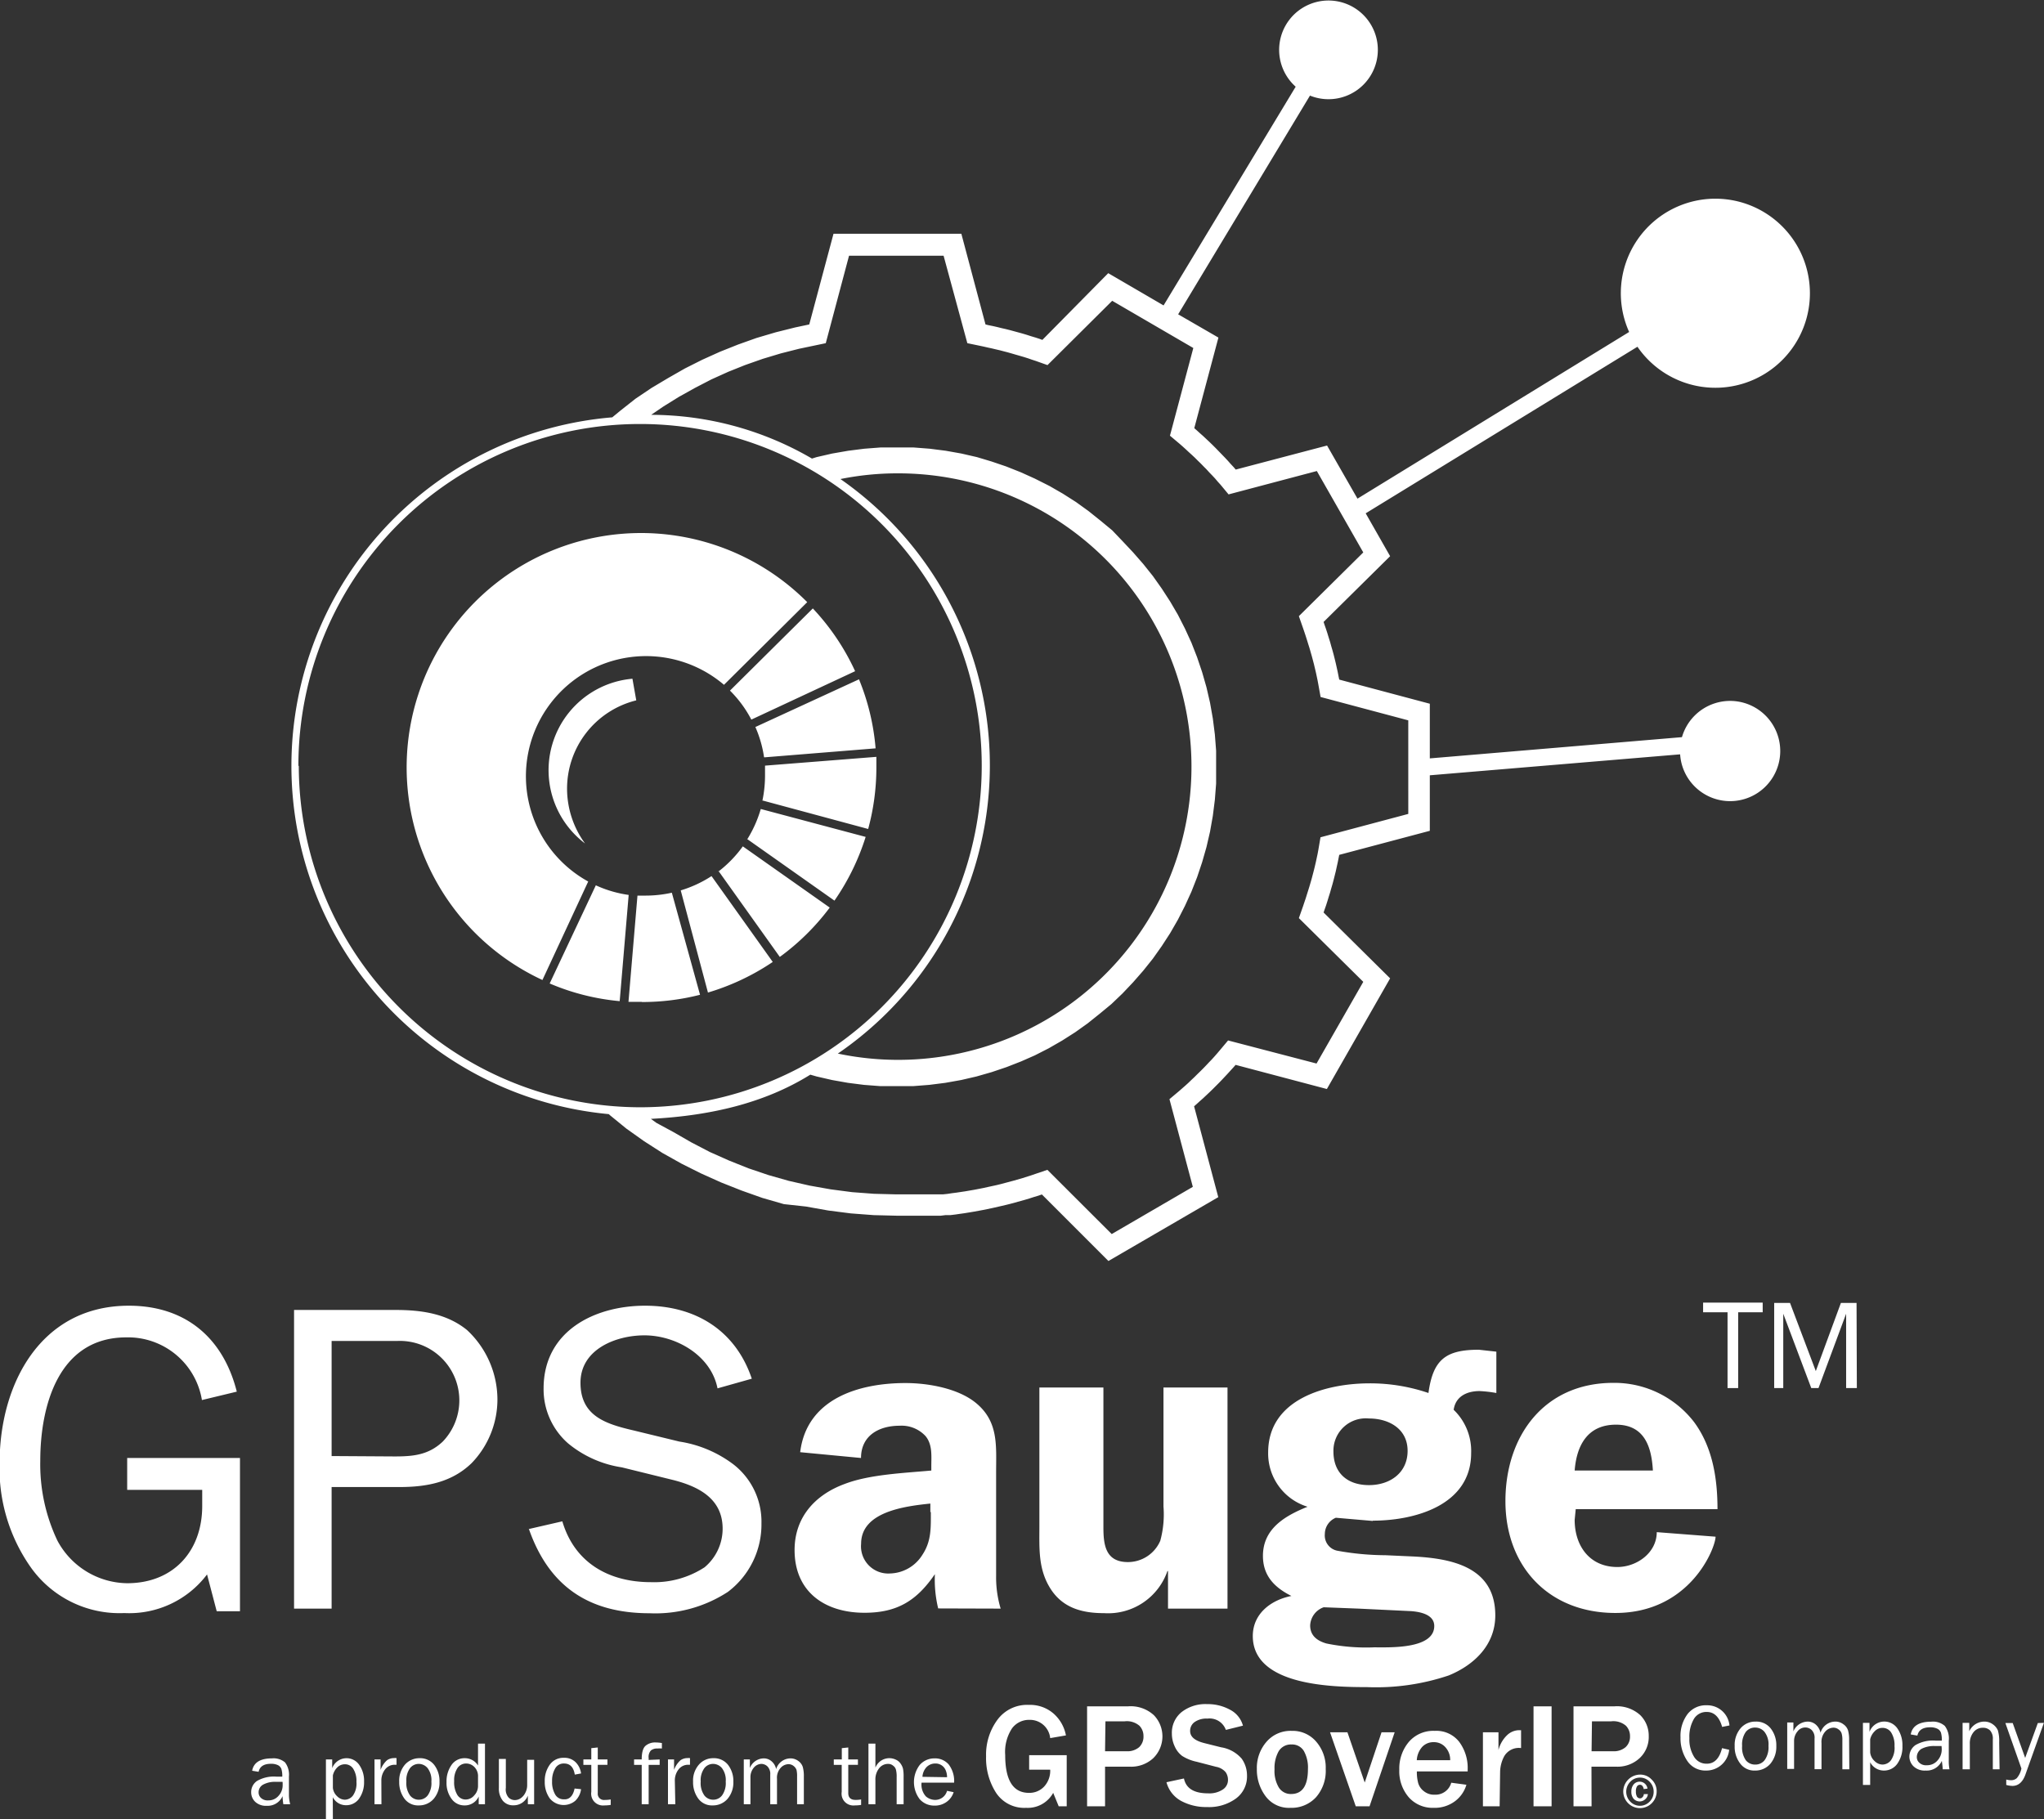 <svg id="Ebene_1" data-name="Ebene 1" xmlns="http://www.w3.org/2000/svg" viewBox="0 0 211.66 188.41"><rect x="0" y="0" width="211.66" height="188.41" fill="#333333" stroke="none"/><defs><style>.cls-1,.cls-2{fill:#fff;}.cls-1{fill-rule:evenodd;}</style></defs><path class="cls-1" d="M73.54,106.37l-4.79,10.19A24,24,0,0,0,76,118.39l.93-11a12.18,12.18,0,0,1-3.41-1ZM86.8,85.63l8.62-8.56A24.27,24.27,0,1,0,68,116.2L72.74,106A12.44,12.44,0,1,1,86.8,85.63Zm2.86,3.59,10.72-5A24.21,24.21,0,0,0,96,77.72l-8.58,8.51a12.07,12.07,0,0,1,2.21,3ZM91,93.14l11.5-.93a24,24,0,0,0-1.72-7.15L90.05,90a12.14,12.14,0,0,1,.9,3.13Zm-.13,4.49,10.86,2.93a24.2,24.2,0,0,0,.85-6.35c0-.37,0-.75,0-1.12L91.05,94c0,.32,0,.65,0,1a12.59,12.59,0,0,1-.27,2.62Zm-1.63,4,9,6.35a24.39,24.39,0,0,0,3.23-6.6L90.61,98.49a12.59,12.59,0,0,1-1.42,3.17Zm-3,3.29,6.34,8.89a24.32,24.32,0,0,0,5.17-5.11l-9-6.34A12.48,12.48,0,0,1,86.18,105Zm-3.92,2,2.82,10.58a24.46,24.46,0,0,0,6.71-3.17l-6.34-8.89a12.38,12.38,0,0,1-3.19,1.48Zm-4,11.56a24.13,24.13,0,0,0,6-.75L81.4,107.16a12.55,12.55,0,0,1-2.76.3l-.8,0-.93,11c.44,0,.89,0,1.34,0ZM95.73,126l.66.19,1.61.37,1.64.29,1.65.21,1.69.13,1.7,0,1.71,0,1.67-.13,1.66-.21,1.63-.29,1.6-.37,1.57-.45,1.54-.52,1.51-.59L119,124l1.43-.73,1.39-.8,1.35-.86,1.29-.92,1.25-1,1.21-1,1.15-1.1,1.09-1.15,1.05-1.2,1-1.25.92-1.3.87-1.34.8-1.39.73-1.43.67-1.47.59-1.5.52-1.55.45-1.57.37-1.6.29-1.64.21-1.66.13-1.68,0-1.71,0-1.7-.13-1.68-.21-1.65-.29-1.64-.37-1.6-.45-1.57-.52-1.54-.59-1.51-.67-1.46-.73-1.43L133,77l-.87-1.34-.92-1.3-1-1.25-1.05-1.2-1.09-1.16L127,69.63l-1.21-1-1.25-1-1.29-.93-1.35-.86-1.39-.8L119,64.28l-1.46-.66-1.51-.6-1.53-.52L113,62.05l-1.61-.37-1.63-.29-1.65-.21-1.68-.13-1.71,0-1.7,0-1.69.13-1.66.21L98,61.68l-1.61.37-.48.15a33.18,33.18,0,0,0-16.65-4.53l1.26-.86,1.61-1,1.67-.93L85.5,54l1.75-.79L89,52.51l1.82-.64,1.86-.56,1.89-.48,2.77-.58,2.41-9.06h9.79L112,50.25l1.25.26.43.09.43.1.42.09.42.1.43.1.42.11.42.11.42.12.41.12.42.12.41.12.41.13.4.14.4.13,1.21.43L127,45.86l8.4,4.89-2.42,9.08,1,.84.32.28.32.29.31.29.32.29.31.29.3.3.31.3.3.31.3.3.29.32.3.31.29.31.28.33.29.32.83,1,9.14-2.42L153,71.92l-6.67,6.6.43,1.23.14.41.14.42.13.41.13.42.13.41.12.42.12.42.11.41.11.42.1.42.1.42.09.42.09.43.08.43.23,1.28,9.08,2.42V99l-9.09,2.42-.22,1.29-.08.43-.09.42-.09.42-.1.43-.1.41-.11.42-.11.42-.12.42-.12.41-.13.42-.13.41-.13.42-.14.41-.14.42-.43,1.22,6.67,6.6-4.84,8.46L139,122.46l-.84,1-.28.33-.28.32-.29.32-.3.31-.29.31-.3.31-.3.3-.31.3-.3.3-.31.29-.31.3-.32.29-.32.28-.32.28-1,.84,2.42,9.08-8.4,4.89-6.66-6.65-1.24.42-.44.15-.44.14-.44.14-.45.13-.45.13-.45.12-.45.12-.45.12-.45.11-.46.1-.46.1-.45.1-.46.09-.46.09-.47.08-.46.08-.47.07-.47.07-.47.06-.46.07-.48.05-.47,0-.47,0-.48,0-.48,0-.48,0-.48,0h-.48l-.48,0h-1l-2.31-.06-2.26-.17-2.22-.29-2.19-.39-2.15-.49-2.11-.6-2.07-.7-2-.8-2-.89-1.92-1-1.86-1.07L79.81,131l-.58-.42c6.1-.32,11.72-1.6,16.5-4.57Zm-53-32a35.38,35.38,0,1,1,35.38,35.38A35.41,35.41,0,0,1,42.77,94.05Zm55.86,29.82a36.16,36.16,0,0,0,.27-59.5,29.74,29.74,0,0,1,5.93-.59,30.37,30.37,0,1,1-6.2,60.09ZM138,138.68l-11.39,6.62-6.89-6.89-.38.13-.47.14-.46.15-.47.14-.47.13-.47.13-.47.13-.48.12-.47.11-.48.11-.48.11-.48.1-.48.1-.49.09-.49.09-.48.08-.49.08-.5.07-.48.07-.5.06-.5,0-.49.06-.5,0-.5,0-.5,0-.5,0-.51,0-.5,0h-1.53l-2.4-.06-2.37-.18-2.34-.3-2.3-.41L93,139.41l-2.22-.64L88.61,138l-2.12-.84-2.07-.93-2-1-2-1.12-1.9-1.22-1.83-1.3L75,130.21l-.13-.12a36.22,36.22,0,0,1,.36-72.16l.85-.7L77.64,56l1.65-1.11L81,53.87l1.75-1,1.79-.9,1.84-.83,1.88-.75,1.91-.68,2-.59,2-.5,1.46-.31,2.51-9.39h13.24l2.5,9.39.33.08.45.09.44.1.44.11.44.1.44.11.44.12.44.12.44.12.43.13.43.14.44.13.43.14.3.11L126.59,43l5.73,3.34L146,23.69a5.11,5.11,0,1,1,1.48.92L133.83,47.26,138,49.67l-2.5,9.38.25.22.33.3.34.3.33.31.33.31.32.31.32.32.32.33.31.32.31.32.31.33.3.34.31.33.21.25,9.46-2.49,3.15,5.5,28.13-17.26a9.79,9.79,0,1,1,.86,1.53L153.25,67.87l2.53,4.44-6.89,6.81.11.33.15.43.14.43.13.43.14.44.12.44.13.44.12.44.11.44.11.45.1.45.1.45.09.46.07.34,9.38,2.5v5.66L186,91.05a5.19,5.19,0,1,1-.08,2.56,5.62,5.62,0,0,1-.11-.78L159.89,95v5.75l-9.38,2.49-.07.35-.09.45-.1.45-.1.46-.11.44-.11.44-.12.45-.13.44-.12.43-.14.44-.13.43-.14.44-.15.43-.11.32,6.89,6.82-6.55,11.46-9.45-2.5-.22.25-.31.34-.3.33-.31.33-.31.33-.31.32-.32.32-.32.32-.32.31-.33.31-.33.31-.34.3-.33.3-.25.22,2.5,9.39ZM174.89,167c.2-2.61,1.34-4.75,4.28-4.75s3.68,2.27,3.82,4.75Zm14.79,4c0-3.08-.47-6.36-2.41-9a10.42,10.42,0,0,0-8.37-4.08c-7.16,0-11.18,5.48-11.18,12.25s4.49,11.58,11.39,11.58c7.76,0,10.37-6.76,10.37-7.9l-6.09-.47c0,2.14-2.07,3.61-4.08,3.61-2.88,0-4.42-2.2-4.42-4.88L175,171ZM154,172.19c4.34,0,10.17-1.6,10.17-7a5.91,5.91,0,0,0-1.81-4.48c.2-1.41,1.4-1.94,2.68-1.94a13.39,13.39,0,0,1,1.74.2v-4.28l-1.81-.2c-3.41,0-4.75,1-5.22,4.48a18.74,18.74,0,0,0-6.09-1c-4.48,0-10.51,1.6-10.51,7.16a5.77,5.77,0,0,0,4.08,5.62c-2.34.94-4.62,2.27-4.62,5.09,0,2.07,1.21,3.28,2.95,4.15-2.08.4-4,1.81-4,4.15,0,5.15,8.24,5.29,11.85,5.29a23.57,23.57,0,0,0,8.44-1.21c2.61-1.07,4.82-3.14,4.82-6.22,0-5-4.49-5.9-8.51-6.1l-2.87-.13a28.48,28.48,0,0,1-5-.47,1.61,1.61,0,0,1-1.27-1.74,1.82,1.82,0,0,1,1.14-1.67l3.82.33Zm3.94,9.37c.94.07,2.41.34,2.41,1.54,0,2.41-4.62,2.21-6.22,2.21a20.41,20.41,0,0,1-4.95-.4c-.94-.27-1.68-.8-1.68-1.87a2.09,2.09,0,0,1,1.4-1.88l3.62.14,5.42.26Zm-4.35-19.95c2.08,0,4,1.08,4,3.35s-1.81,3.55-4,3.55-3.68-1.21-3.68-3.48a3.35,3.35,0,0,1,3.68-3.42ZM138.94,181.3V158.4h-6.63v12.32a10.4,10.4,0,0,1-.33,3.55,3.65,3.65,0,0,1-3.35,2.21c-2.34,0-2.54-1.81-2.54-3.62V158.4h-6.63v14.46c0,2.21-.13,4.35,1.14,6.36s3.28,2.55,5.56,2.55a6.5,6.5,0,0,0,6.56-4.36h.06v3.89Zm-30.72-10c0,1.6.07,3-.87,4.42a4.06,4.06,0,0,1-3.35,1.94,2.82,2.82,0,0,1-3-3.08c0-3.35,4.62-3.89,7.17-4.16v.88Zm7.23,10a11.27,11.27,0,0,1-.47-3.42V167.17c0-2.74.27-5.22-2.08-7.16-1.87-1.54-5-2.07-7.3-2.07-4.81,0-10.23,1.6-10.91,7.16l6.3.6c0-2.28,1.8-3.34,4-3.34a3.38,3.38,0,0,1,2.67,1.06c.74.87.61,2.08.61,3.08V167c-2.81.26-6.43.4-9,1.4-3.08,1.14-5.16,3.48-5.16,6.83,0,4.35,3.15,6.5,7.24,6.5,3.41,0,5.42-1.27,7.29-4a12.71,12.71,0,0,0,.34,3.55ZM66.58,173c2.08,6,6.23,8.78,12.52,8.78a13.75,13.75,0,0,0,8.1-2.21,8.75,8.75,0,0,0,3.48-7.1,7.51,7.51,0,0,0-2.88-6.09A12.39,12.39,0,0,0,82.18,164l-4.69-1.14c-2.88-.67-5.55-1.47-5.55-4.95S75.62,153,78.56,153c3.28,0,6.9,2.08,7.57,5.49l3.55-1c-1.68-5-5.83-7.56-11.05-7.56s-10.51,2.61-10.51,8.57a7.44,7.44,0,0,0,2.54,5.69,11.39,11.39,0,0,0,5.56,2.48l5.15,1.27c2.75.67,5.29,1.94,5.29,5.08a5.21,5.21,0,0,1-1.87,4,9.55,9.55,0,0,1-5.56,1.54c-4.35,0-7.9-2-9.17-6.3l-3.48.8ZM46.17,165.5V153.58H53A6.16,6.16,0,0,1,57.68,164c-1.48,1.4-3.08,1.54-5,1.54Zm0,15.8V168.71h7c2.81,0,5.42-.47,7.49-2.47a9.49,9.49,0,0,0,2.68-6.57,9.85,9.85,0,0,0-3.15-7.22c-2.14-1.74-4.81-2.08-7.42-2.08H42.28V181.3Zm-9.44-15.6H25V169h7.77v1.67c0,4.69-3,8-7.77,8a8.31,8.31,0,0,1-7.23-4.42A18.41,18.41,0,0,1,16,166c0-5.69,1.88-12.79,8.91-12.79a7.75,7.75,0,0,1,7.83,6.49l3.61-.87c-1.4-5.55-5.29-8.9-11.18-8.9-9.17,0-13.38,8.17-13.38,16.27A17.76,17.76,0,0,0,15,177a11.26,11.26,0,0,0,9.7,4.76,10.09,10.09,0,0,0,8.57-4l1,3.81h2.41V165.7Z" transform="translate(-11.83 -14.71)"/><path class="cls-1" d="M77.72,87.24a9.42,9.42,0,0,0-7.17,9.17,9.65,9.65,0,0,0,1.86,5.65A9.51,9.51,0,0,1,77.32,85l.4,2.26Z" transform="translate(-11.83 -14.71)"/><path class="cls-2" d="M41.88,201.56h-.71a6.51,6.51,0,0,1-.08-.84,1.68,1.68,0,0,1-1.63,1,1.62,1.62,0,0,1-1.2-.41,1.35,1.35,0,0,1-.42-1,1.39,1.39,0,0,1,.6-1.16,3.48,3.48,0,0,1,2-.45h.62a2.49,2.49,0,0,0-.09-.79.73.73,0,0,0-.36-.4,1.62,1.62,0,0,0-.72-.14c-.74,0-1.16.28-1.28.83l-.67-.11c.16-.86.85-1.28,2.05-1.28a1.83,1.83,0,0,1,1.36.42,2.12,2.12,0,0,1,.4,1.47v2A4.28,4.28,0,0,0,41.88,201.56Zm-.79-2.32-.67,0a2.58,2.58,0,0,0-1.33.28.9.9,0,0,0-.48.82.77.77,0,0,0,.26.58,1,1,0,0,0,.74.24,1.36,1.36,0,0,0,1.07-.48,1.6,1.6,0,0,0,.42-1.11C41.1,199.45,41.1,199.35,41.09,199.24Z" transform="translate(-11.83 -14.71)"/><path class="cls-2" d="M46.3,203.12h-.72v-6.2h.65v.9a1.59,1.59,0,0,1,2.79-.35,2.85,2.85,0,0,1,.51,1.74A2.93,2.93,0,0,1,49,201a1.62,1.62,0,0,1-1.33.66,1.53,1.53,0,0,1-1.38-.83Zm0-4.55v1.3a1.39,1.39,0,0,0,.45.87,1.15,1.15,0,0,0,.78.35,1.08,1.08,0,0,0,.84-.42,2.17,2.17,0,0,0,.37-1.43,2.36,2.36,0,0,0-.33-1.35,1,1,0,0,0-.88-.47,1.1,1.1,0,0,0-.78.33A1.7,1.7,0,0,0,46.3,198.57Z" transform="translate(-11.83 -14.71)"/><path class="cls-2" d="M51.33,201.56h-.72v-4.64h.63V198a2.44,2.44,0,0,1,.67-1,1.25,1.25,0,0,1,.69-.22,1.62,1.62,0,0,1,.29,0v.69h-.15a1.24,1.24,0,0,0-1,.44,1.85,1.85,0,0,0-.42,1.17Z" transform="translate(-11.83 -14.71)"/><path class="cls-2" d="M55.2,201.68a1.75,1.75,0,0,1-1.49-.7,2.84,2.84,0,0,1-.54-1.76,2.53,2.53,0,0,1,.6-1.77,2,2,0,0,1,1.5-.66,1.85,1.85,0,0,1,1.52.69,2.72,2.72,0,0,1,.55,1.74,2.61,2.61,0,0,1-.6,1.78A2,2,0,0,1,55.2,201.68Zm0-.59a1.15,1.15,0,0,0,.93-.46,2.18,2.18,0,0,0,.37-1.41,2.05,2.05,0,0,0-.39-1.4,1.2,1.2,0,0,0-.91-.44,1.15,1.15,0,0,0-.91.44,2.12,2.12,0,0,0-.38,1.39,2.2,2.2,0,0,0,.38,1.44A1.15,1.15,0,0,0,55.25,201.09Z" transform="translate(-11.83 -14.71)"/><path class="cls-2" d="M62.05,195.28v6.28H61.4v-.8a1.57,1.57,0,0,1-1.47.92,1.61,1.61,0,0,1-1.34-.68,2.74,2.74,0,0,1-.52-1.73,2.94,2.94,0,0,1,.51-1.77,1.62,1.62,0,0,1,1.38-.71,1.59,1.59,0,0,1,1.37.76v-2.27Zm-.72,3.43a1.34,1.34,0,0,0-.37-1,1.19,1.19,0,0,0-.87-.37,1.06,1.06,0,0,0-.89.48,2.25,2.25,0,0,0-.34,1.34,2.53,2.53,0,0,0,.32,1.42,1,1,0,0,0,.87.49,1.15,1.15,0,0,0,.89-.43,1.41,1.41,0,0,0,.39-1Z" transform="translate(-11.83 -14.71)"/><path class="cls-2" d="M67.14,201.56h-.65v-.89a1.57,1.57,0,0,1-1.48,1,1.37,1.37,0,0,1-1.11-.47,2,2,0,0,1-.41-1.33v-3h.72v3a1.27,1.27,0,0,0,.29,1,.93.93,0,0,0,.63.26,1.1,1.1,0,0,0,.63-.2,1.45,1.45,0,0,0,.47-.56,1.69,1.69,0,0,0,.19-.8v-2.61h.72Z" transform="translate(-11.83 -14.71)"/><path class="cls-2" d="M71.33,199.93,72,200a2,2,0,0,1-.61,1.21,1.86,1.86,0,0,1-2.64-.27,2.9,2.9,0,0,1-.51-1.73,2.85,2.85,0,0,1,.53-1.76,1.72,1.72,0,0,1,1.45-.7,1.65,1.65,0,0,1,1.21.45,2,2,0,0,1,.57,1.17l-.65.12c-.12-.76-.49-1.15-1.11-1.15a1,1,0,0,0-.92.51,2.48,2.48,0,0,0-.32,1.32,2.56,2.56,0,0,0,.32,1.38,1,1,0,0,0,.9.5C70.79,201.09,71.17,200.7,71.33,199.93Z" transform="translate(-11.83 -14.71)"/><path class="cls-2" d="M75.07,201.06v.57a4.12,4.12,0,0,1-.66.05,1.22,1.22,0,0,1-1.35-1.4v-2.8h-.82v-.56h.82l0-1.17.67-.07v1.24h1v.56h-1v2.92a.64.64,0,0,0,.74.71A2.9,2.9,0,0,0,75.07,201.06Z" transform="translate(-11.83 -14.71)"/><path class="cls-2" d="M80.14,196.92v.56H79v4.08h-.72v-4.08h-.79v-.56h.79c0-.75.15-1.23.43-1.44a1.52,1.52,0,0,1,1-.32,4.24,4.24,0,0,1,.66.06v.57a1.7,1.7,0,0,0-.44,0,1,1,0,0,0-.7.2,1,1,0,0,0-.23.79v.19Z" transform="translate(-11.83 -14.71)"/><path class="cls-2" d="M81.76,201.56H81v-4.64h.63V198a2.44,2.44,0,0,1,.67-1,1.25,1.25,0,0,1,.69-.22,1.62,1.62,0,0,1,.29,0v.69h-.15a1.24,1.24,0,0,0-1,.44,1.85,1.85,0,0,0-.42,1.17Z" transform="translate(-11.83 -14.71)"/><path class="cls-2" d="M85.63,201.68a1.76,1.76,0,0,1-1.49-.7,2.84,2.84,0,0,1-.54-1.76,2.49,2.49,0,0,1,.61-1.77,1.94,1.94,0,0,1,1.49-.66,1.85,1.85,0,0,1,1.52.69,2.72,2.72,0,0,1,.55,1.74,2.61,2.61,0,0,1-.6,1.78A2,2,0,0,1,85.63,201.68Zm.06-.59a1.14,1.14,0,0,0,.92-.46,2.18,2.18,0,0,0,.37-1.41,2.05,2.05,0,0,0-.39-1.4,1.2,1.2,0,0,0-.91-.44,1.15,1.15,0,0,0-.91.44,2.12,2.12,0,0,0-.38,1.39,2.2,2.2,0,0,0,.38,1.44A1.15,1.15,0,0,0,85.69,201.09Z" transform="translate(-11.83 -14.71)"/><path class="cls-2" d="M95.07,201.56h-.7v-2.89a2.77,2.77,0,0,0-.06-.67.9.9,0,0,0-.31-.41.83.83,0,0,0-.53-.18,1.11,1.11,0,0,0-.8.38,1.52,1.52,0,0,0-.38,1.15v2.62h-.7V198.5a1.1,1.1,0,0,0-.29-.86.94.94,0,0,0-.62-.26,1.06,1.06,0,0,0-.8.4,1.51,1.51,0,0,0-.34,1v2.78h-.69v-4.64h.63v.89a1.57,1.57,0,0,1,1.42-1,1.21,1.21,0,0,1,.85.32,1.41,1.41,0,0,1,.45.79,1.57,1.57,0,0,1,1.47-1.11,1.35,1.35,0,0,1,.83.27,1.22,1.22,0,0,1,.46.62,3.55,3.55,0,0,1,.11,1Z" transform="translate(-11.83 -14.71)"/><path class="cls-2" d="M101,201.06v.57a4.2,4.2,0,0,1-.66.05,1.22,1.22,0,0,1-1.35-1.4v-2.8h-.82v-.56H99l0-1.17.67-.07v1.24h1v.56h-1v2.92c0,.47.25.71.75.71A3,3,0,0,0,101,201.06Z" transform="translate(-11.83 -14.71)"/><path class="cls-2" d="M105.4,201.56h-.72v-2.82a2.87,2.87,0,0,0-.07-.75.74.74,0,0,0-.29-.42.78.78,0,0,0-.53-.19,1.16,1.16,0,0,0-.93.46,1.85,1.85,0,0,0-.38,1.22v2.5h-.72v-6.28h.72v2.49a1.55,1.55,0,0,1,2.13-.82,1.13,1.13,0,0,1,.49.42,1.52,1.52,0,0,1,.24.52,4.15,4.15,0,0,1,.06.85Z" transform="translate(-11.83 -14.71)"/><path class="cls-2" d="M109.9,200.17l.68.14a1.94,1.94,0,0,1-.72,1,2.07,2.07,0,0,1-1.26.39,2,2,0,0,1-1.53-.66,2.93,2.93,0,0,1,0-3.55,2,2,0,0,1,1.53-.68,1.86,1.86,0,0,1,1.47.63,2.81,2.81,0,0,1,.56,1.88h-3.37a1.82,1.82,0,0,0,.44,1.42,1.49,1.49,0,0,0,.94.37A1.27,1.27,0,0,0,109.9,200.17Zm0-1.41a1.84,1.84,0,0,0-.13-.69,1.13,1.13,0,0,0-1.08-.73,1.26,1.26,0,0,0-.92.38,1.61,1.61,0,0,0-.42,1Z" transform="translate(-11.83 -14.71)"/><path class="cls-2" d="M183.38,200.23a1.73,1.73,0,0,1-3.46,0,1.76,1.76,0,0,1,1.74-1.74,1.6,1.6,0,0,1,1.21.52A1.64,1.64,0,0,1,183.38,200.23Zm-.31,0a1.43,1.43,0,0,0-.42-1,1.35,1.35,0,0,0-1-.43,1.38,1.38,0,0,0-1,.43,1.47,1.47,0,0,0,0,2.06,1.38,1.38,0,0,0,2,0A1.43,1.43,0,0,0,183.07,200.23Zm-1,.28.4,0a.74.74,0,0,1-.25.51A.85.85,0,0,1,181,201a1.09,1.09,0,0,1-.24-.75,1.13,1.13,0,0,1,.24-.75.82.82,0,0,1,1.43.44l-.4.05a.21.21,0,0,0,0-.06q-.1-.39-.39-.39a.38.38,0,0,0-.29.16.94.94,0,0,0-.12.54,1.07,1.07,0,0,0,.11.53.38.38,0,0,0,.32.18.32.32,0,0,0,.25-.12A.46.46,0,0,0,182.05,200.51Z" transform="translate(-11.83 -14.71)"/><path class="cls-2" d="M190.15,195.75l.74.17a2.38,2.38,0,0,1-2.4,2.15,2.24,2.24,0,0,1-1.94-1,4.18,4.18,0,0,1-.7-2.44,3.76,3.76,0,0,1,.73-2.41,2.4,2.4,0,0,1,2-.91,2.31,2.31,0,0,1,2.34,2.09l-.76.15c-.28-1-.81-1.55-1.59-1.55a1.5,1.5,0,0,0-1.33.72,3.62,3.62,0,0,0-.47,2,3.41,3.41,0,0,0,.48,1.92,1.48,1.48,0,0,0,1.29.72C189.33,197.38,189.88,196.84,190.15,195.75Z" transform="translate(-11.83 -14.71)"/><path class="cls-2" d="M193.56,198.07a1.81,1.81,0,0,1-1.54-.74,2.83,2.83,0,0,1-.56-1.81,2.66,2.66,0,0,1,.62-1.84,2,2,0,0,1,1.55-.68,1.89,1.89,0,0,1,1.57.72,2.81,2.81,0,0,1,.57,1.8,2.72,2.72,0,0,1-.61,1.84A2.05,2.05,0,0,1,193.56,198.07Zm.06-.62a1.19,1.19,0,0,0,.95-.47,2.29,2.29,0,0,0,.39-1.47,2.1,2.1,0,0,0-.41-1.44,1.23,1.23,0,0,0-.94-.45,1.2,1.2,0,0,0-1,.45,2.24,2.24,0,0,0-.38,1.44,2.34,2.34,0,0,0,.38,1.49A1.22,1.22,0,0,0,193.62,197.45Z" transform="translate(-11.83 -14.71)"/><path class="cls-2" d="M203.33,197.94h-.72v-3a2.38,2.38,0,0,0-.07-.69.78.78,0,0,0-.31-.43.86.86,0,0,0-.56-.19,1.17,1.17,0,0,0-.82.39,1.6,1.6,0,0,0-.4,1.2v2.71h-.72v-3.17a1.12,1.12,0,0,0-.3-.89.94.94,0,0,0-.64-.26,1,1,0,0,0-.83.41,1.53,1.53,0,0,0-.35,1v2.88h-.71v-4.81h.64v.92A1.64,1.64,0,0,1,199,193a1.27,1.27,0,0,1,.88.33,1.58,1.58,0,0,1,.47.82,1.6,1.6,0,0,1,1.51-1.15,1.35,1.35,0,0,1,.86.28,1.22,1.22,0,0,1,.48.64,3.5,3.5,0,0,1,.11,1Z" transform="translate(-11.83 -14.71)"/><path class="cls-2" d="M205.49,199.56h-.75v-6.43h.68v.93a1.64,1.64,0,0,1,2.89-.35,3,3,0,0,1,.52,1.8,3,3,0,0,1-.54,1.87,1.68,1.68,0,0,1-1.38.69,1.6,1.6,0,0,1-1.42-.86Zm0-4.72v1.35a1.4,1.4,0,0,0,.46.9,1.19,1.19,0,0,0,.81.36,1.12,1.12,0,0,0,.87-.43,2.25,2.25,0,0,0,.38-1.48,2.44,2.44,0,0,0-.34-1.4,1.05,1.05,0,0,0-.91-.49,1.07,1.07,0,0,0-.8.35A1.67,1.67,0,0,0,205.49,194.84Z" transform="translate(-11.83 -14.71)"/><path class="cls-2" d="M213.7,197.94H213q0-.24-.09-.87a1.72,1.72,0,0,1-1.68,1,1.66,1.66,0,0,1-1.24-.43,1.41,1.41,0,0,1-.44-1,1.46,1.46,0,0,1,.62-1.2,3.59,3.59,0,0,1,2.1-.47l.64,0a2.67,2.67,0,0,0-.09-.82.73.73,0,0,0-.37-.41,1.61,1.61,0,0,0-.75-.15c-.76,0-1.2.29-1.32.86l-.69-.12c.16-.88.87-1.32,2.12-1.32a1.86,1.86,0,0,1,1.41.44,2.18,2.18,0,0,1,.41,1.52v2A4.59,4.59,0,0,0,213.7,197.94Zm-.82-2.41-.69,0a2.78,2.78,0,0,0-1.38.29,1,1,0,0,0-.49.85.77.77,0,0,0,.27.6,1,1,0,0,0,.76.25,1.41,1.41,0,0,0,1.11-.49,1.69,1.69,0,0,0,.44-1.15C212.9,195.76,212.89,195.65,212.88,195.53Z" transform="translate(-11.83 -14.71)"/><path class="cls-2" d="M218.89,197.94h-.7v-3.09a1.26,1.26,0,0,0-.29-.94,1,1,0,0,0-.71-.27,1.2,1.2,0,0,0-1,.46,1.82,1.82,0,0,0-.38,1.2v2.64h-.75v-4.81h.69V194a1.73,1.73,0,0,1,1.52-1,1.48,1.48,0,0,1,.92.28,1.51,1.51,0,0,1,.52.62,3.91,3.91,0,0,1,.14,1.26Z" transform="translate(-11.83 -14.71)"/><path class="cls-2" d="M223.48,193.13l-1.92,5.37c-.28.77-.73,1.16-1.34,1.16a2.56,2.56,0,0,1-.64-.1V199a2,2,0,0,0,.5.07.87.87,0,0,0,.59-.21,2.21,2.21,0,0,0,.48-1l-1.66-4.71h.76l1.29,3.61,1.31-3.61Z" transform="translate(-11.83 -14.71)"/><path class="cls-2" d="M122.29,196.48v5.29h-.83l-.57-1.39a3,3,0,0,1-2.8,1.55,3.49,3.49,0,0,1-3.15-1.61,6.64,6.64,0,0,1-1-3.72,6.08,6.08,0,0,1,1.17-3.78,3.81,3.81,0,0,1,3.25-1.55,3.71,3.71,0,0,1,2.57.9,4,4,0,0,1,1.28,2.26l-1.63.28a2.11,2.11,0,0,0-2.17-1.89,2.18,2.18,0,0,0-1.79.89,4.44,4.44,0,0,0-.7,2.75c0,2.62.82,3.92,2.46,3.92a2.08,2.08,0,0,0,1.58-.66,2.41,2.41,0,0,0,.62-1.74H118.4v-1.5Z" transform="translate(-11.83 -14.71)"/><path class="cls-2" d="M126.26,201.77H124.4V191.42h4.24a3.55,3.55,0,0,1,2.68.92,3.16,3.16,0,0,1-.07,4.45,3.37,3.37,0,0,1-2.4.88h-2.59Zm0-5.7h2.21a1.87,1.87,0,0,0,1.32-.42,1.49,1.49,0,0,0,.45-1.13,1.53,1.53,0,0,0-.42-1.09,2,2,0,0,0-1.52-.46h-2Z" transform="translate(-11.83 -14.71)"/><path class="cls-2" d="M132.62,199.28l1.81-.39c.21,1,1,1.54,2.5,1.54a2.51,2.51,0,0,0,1.53-.4,1.17,1.17,0,0,0,.53-1,1.39,1.39,0,0,0-.24-.79,1.71,1.71,0,0,0-1-.56l-2-.52a4.53,4.53,0,0,1-1.5-.6,2.47,2.47,0,0,1-.78-1,3.09,3.09,0,0,1-.29-1.31,2.75,2.75,0,0,1,1-2.23,4,4,0,0,1,2.64-.83,4.79,4.79,0,0,1,2.38.58,2.63,2.63,0,0,1,1.34,1.65l-1.77.44a1.79,1.79,0,0,0-1.91-1.17,2.11,2.11,0,0,0-1.33.36,1.11,1.11,0,0,0-.46.92c0,.6.48,1,1.44,1.25l1.76.44a3.55,3.55,0,0,1,2.14,1.18,3,3,0,0,1,.55,1.74,2.83,2.83,0,0,1-1.15,2.39,4.74,4.74,0,0,1-3,.88,5.45,5.45,0,0,1-2.7-.65A3.11,3.11,0,0,1,132.62,199.28Z" transform="translate(-11.83 -14.71)"/><path class="cls-2" d="M145.46,201.93a3,3,0,0,1-2.59-1.22,4.58,4.58,0,0,1-.89-2.8,4.11,4.11,0,0,1,1-2.82,3.28,3.28,0,0,1,2.61-1.13,3.2,3.2,0,0,1,2.52,1.1,4.09,4.09,0,0,1,1,2.85,4.14,4.14,0,0,1-1,2.92A3.44,3.44,0,0,1,145.46,201.93Zm.06-1.43c1.17,0,1.75-.86,1.75-2.59a3.51,3.51,0,0,0-.42-1.86,1.41,1.41,0,0,0-1.28-.68,1.47,1.47,0,0,0-1.33.7,3.52,3.52,0,0,0-.43,1.87,3.31,3.31,0,0,0,.46,1.91A1.46,1.46,0,0,0,145.52,200.5Z" transform="translate(-11.83 -14.71)"/><path class="cls-2" d="M156.25,194.11l-2.6,7.66h-1.43l-2.66-7.66h1.8l1.79,5.2,1.74-5.2Z" transform="translate(-11.83 -14.71)"/><path class="cls-2" d="M162.11,199.33l1.57.21a3.27,3.27,0,0,1-1.19,1.71,3.5,3.5,0,0,1-2.2.68,3.29,3.29,0,0,1-2.56-1.07,4.12,4.12,0,0,1-1-2.89,4.27,4.27,0,0,1,1-2.88,3.33,3.33,0,0,1,2.66-1.13,3,3,0,0,1,2.53,1.12,4.52,4.52,0,0,1,.89,2.88v.2h-5.26a4.26,4.26,0,0,0,.15,1.25,1.64,1.64,0,0,0,.59.81,1.67,1.67,0,0,0,1.1.35A1.69,1.69,0,0,0,162.11,199.33ZM162,197a1.94,1.94,0,0,0-.5-1.35,1.57,1.57,0,0,0-1.21-.52,1.59,1.59,0,0,0-1.19.49,2.27,2.27,0,0,0-.56,1.38Z" transform="translate(-11.83 -14.71)"/><path class="cls-2" d="M167.12,201.77h-1.73v-7.66H167v1.83a3.25,3.25,0,0,1,.92-1.56,1.84,1.84,0,0,1,1.19-.49h.23v1.85a1.75,1.75,0,0,0-1.74.84,3.55,3.55,0,0,0-.43,1.63Z" transform="translate(-11.83 -14.71)"/><path class="cls-2" d="M172.5,201.77h-1.87V191.42h1.87Z" transform="translate(-11.83 -14.71)"/><path class="cls-2" d="M176.64,201.77h-1.87V191.42H179a3.58,3.58,0,0,1,2.69.92,3,3,0,0,1,.87,2.15,3,3,0,0,1-.95,2.3,3.37,3.37,0,0,1-2.4.88h-2.58Zm0-5.7h2.2a1.87,1.87,0,0,0,1.32-.42,1.46,1.46,0,0,0,.46-1.13,1.53,1.53,0,0,0-.42-1.09,2,2,0,0,0-1.52-.46h-2Z" transform="translate(-11.83 -14.71)"/><path class="cls-2" d="M191.82,158.46h-1.1v-7.85h-2.53v-1h6.17v1h-2.54Z" transform="translate(-11.83 -14.71)"/><path class="cls-2" d="M204.11,158.46H203v-7.7l-2.86,7.7h-.75l-2.9-7.7v7.7h-.94v-8.82h1.64l2.67,7.06,2.6-7.06h1.62Z" transform="translate(-11.83 -14.71)"/></svg>